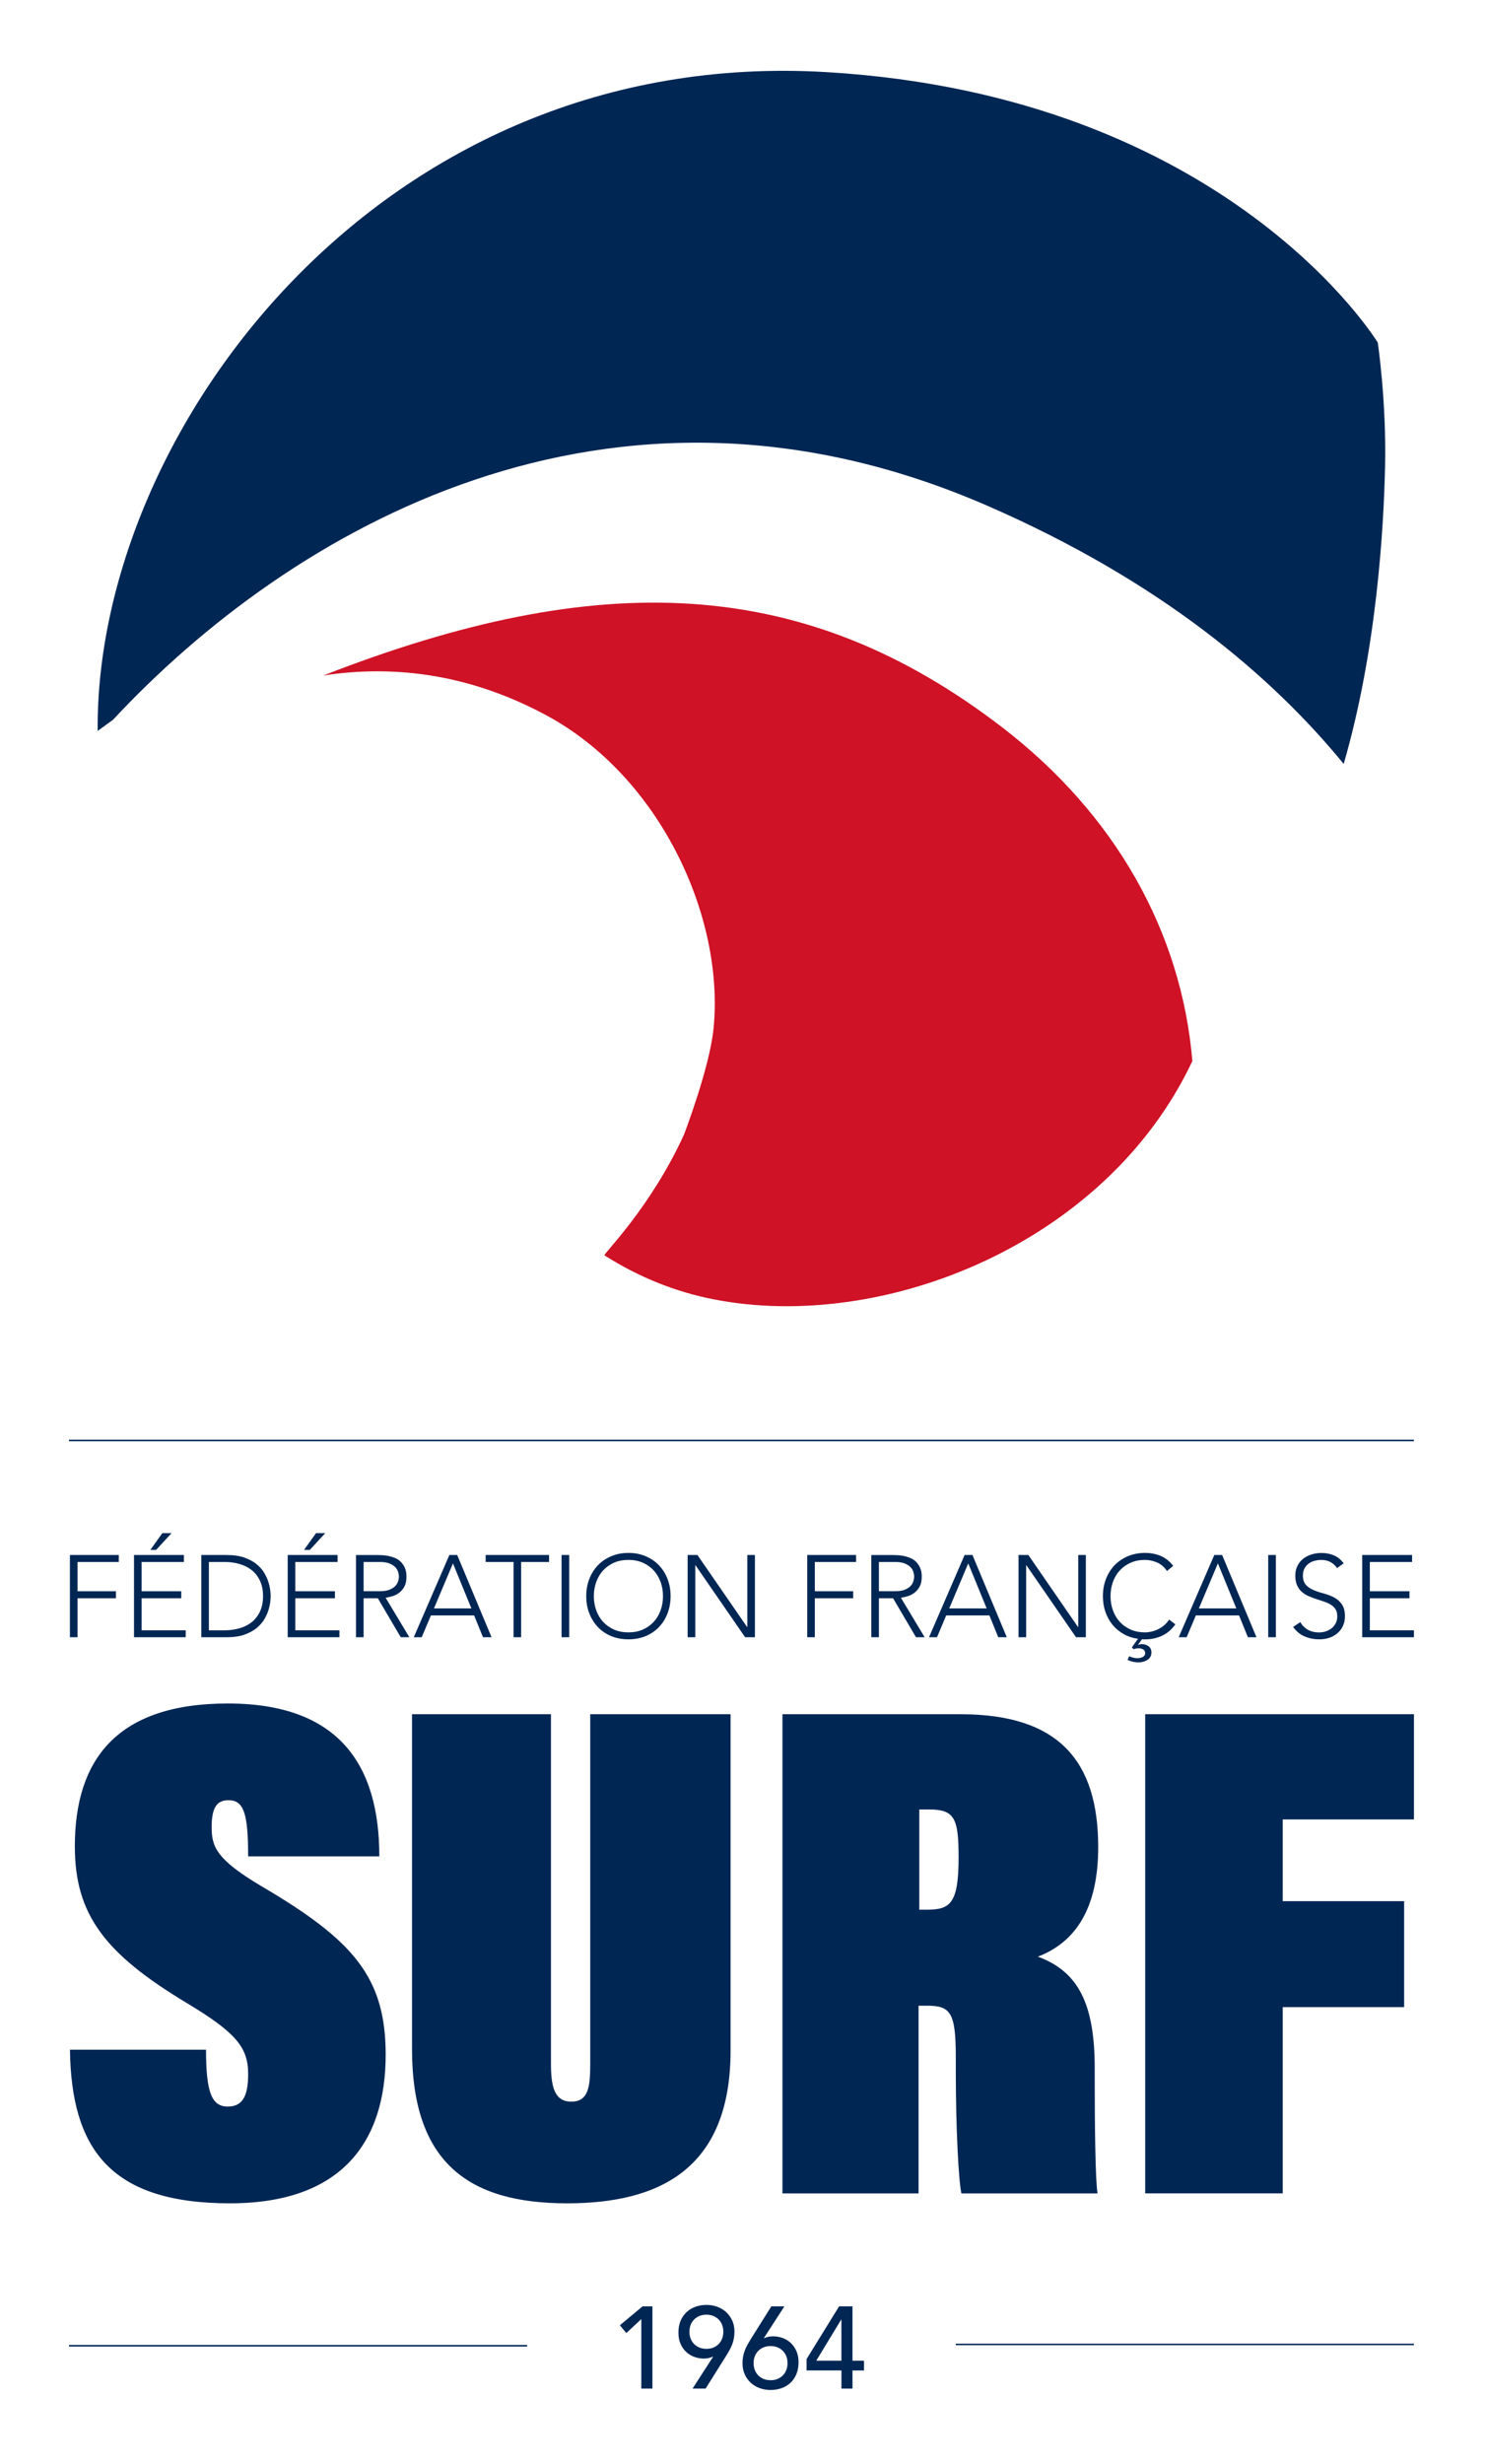 <?xml version="1.0" encoding="UTF-8"?>
<svg xmlns="http://www.w3.org/2000/svg" xmlns:xlink="http://www.w3.org/1999/xlink" id="Calque_1" data-name="Calque 1" viewBox="0 0 483 800">
  <defs>
    <style>
      .cls-1, .cls-2 {
        fill: none;
      }

      .cls-3 {
        clip-path: url(#clippath);
      }

      .cls-4 {
        fill: #002654;
      }

      .cls-5 {
        fill: #cf1226;
      }

      .cls-2 {
        stroke: #002654;
        stroke-width: .5px;
      }

      .cls-6 {
        clip-path: url(#clippath-1);
      }

      .cls-7 {
        clip-path: url(#clippath-4);
      }

      .cls-8 {
        clip-path: url(#clippath-3);
      }

      .cls-9 {
        clip-path: url(#clippath-2);
      }

      .cls-10 {
        clip-path: url(#clippath-5);
      }
    </style>
    <clipPath id="clippath">
      <rect class="cls-1" x="22.41" y="23" width="436.86" height="753"></rect>
    </clipPath>
    <clipPath id="clippath-1">
      <rect class="cls-1" x="22.41" y="23" width="436.86" height="753"></rect>
    </clipPath>
    <clipPath id="clippath-2">
      <rect class="cls-1" x="22.41" y="23" width="436.86" height="753"></rect>
    </clipPath>
    <clipPath id="clippath-3">
      <rect class="cls-1" x="22.41" y="23" width="436.86" height="753"></rect>
    </clipPath>
    <clipPath id="clippath-4">
      <rect class="cls-1" x="22.41" y="23" width="436.86" height="753"></rect>
    </clipPath>
    <clipPath id="clippath-5">
      <rect class="cls-1" x="22.41" y="23" width="436.86" height="753"></rect>
    </clipPath>
  </defs>
  <g class="cls-3">
    <path class="cls-5" d="m231.84,421.89l-.16-.03c-12.1-2.38-23.97-7.03-35.35-14.26-.51-.32,15.04-15.49,25.83-39.18,0,0,8.38-21.8,9.62-34.55,3.56-36.16-17.38-81.7-54.3-101.6-26.33-14.2-51.29-16.22-72.5-12.93,89.84-35.05,156.32-32.58,220.62,16.88,36.74,28.25,58.16,66.44,61.7,108.29-27.85,59.18-100.24,88.2-155.46,77.38"></path>
  </g>
  <g class="cls-6">
    <path class="cls-4" d="m36.75,233.67c-1.93,1.4-5.03,3.66-5.03,3.66-.81-97.12,91.88-222.52,236.76-213.91,130.37,7.75,179.04,87.81,179.04,87.81,0,0,2.84,19.03,2.37,40.24-.44,19.69-2.64,59.38-13.44,96.57-23.37-28.56-59.68-59.46-115.93-83.91-122.68-53.34-226.35,7.93-283.77,69.53"></path>
  </g>
  <g class="cls-9">
    <path class="cls-2" d="m310.45,761.22h148.81m-436.85.43h148.81M22.41,467.71h436.86"></path>
  </g>
  <g class="cls-8">
    <path class="cls-4" d="m208.31,775.55h3.6v-26.7h-3.19l-7.38,6.15,2.1,2.52,4.87-4.52v22.55Zm16.64,0h4.24l6.7-10.67c.4-.63.76-1.25,1.09-1.86.32-.6.61-1.21.85-1.82.24-.62.41-1.26.54-1.95.12-.67.19-1.43.19-2.26,0-1.31-.25-2.49-.73-3.55-.49-1.05-1.15-1.96-1.97-2.72-.82-.75-1.78-1.32-2.88-1.73-1.1-.4-2.28-.6-3.52-.6s-2.42.2-3.52.58c-1.1.39-2.07.96-2.89,1.72-.82.76-1.48,1.69-1.97,2.81-.48,1.12-.72,2.41-.72,3.87s.25,2.72.75,3.79,1.14,1.95,1.93,2.64c.79.69,1.67,1.2,2.64,1.52.98.33,1.94.49,2.88.49,1.13,0,2.09-.2,2.92-.6h.15l-6.67,10.33Zm9.61-16.22c-.26.68-.63,1.26-1.13,1.76-.48.49-1.06.88-1.74,1.15-.67.28-1.42.41-2.24.41s-1.58-.13-2.25-.41c-.67-.27-1.26-.66-1.74-1.15-.49-.49-.86-1.08-1.13-1.76-.26-.67-.39-1.41-.39-2.23s.13-1.54.39-2.22c.26-.68.63-1.26,1.13-1.76.48-.49,1.07-.87,1.74-1.15.67-.27,1.42-.41,2.25-.41s1.57.14,2.24.41c.68.28,1.26.66,1.74,1.15.49.49.86,1.08,1.13,1.76.26.68.39,1.42.39,2.22s-.13,1.55-.39,2.23m20.23-10.48h-4.24l-6.71,10.67c-.4.66-.76,1.28-1.09,1.87-.32.59-.6,1.19-.84,1.81-.24.62-.42,1.26-.54,1.95-.12.67-.19,1.43-.19,2.26,0,1.31.25,2.49.73,3.55.48,1.05,1.14,1.96,1.96,2.72.83.75,1.79,1.33,2.89,1.73,1.1.4,2.27.6,3.52.6s2.42-.19,3.52-.57c1.1-.38,2.06-.94,2.88-1.69.83-.76,1.48-1.69,1.97-2.82.48-1.12.73-2.41.73-3.9s-.25-2.72-.75-3.79c-.5-1.07-1.15-1.95-1.93-2.64-.79-.69-1.68-1.2-2.64-1.53-.98-.32-1.94-.48-2.89-.48-1.13,0-2.09.2-2.92.6h-.15l6.68-10.33Zm-9.62,16.22c.26-.68.63-1.26,1.13-1.76.48-.49,1.07-.88,1.74-1.15.67-.28,1.42-.41,2.25-.41s1.58.13,2.25.41c.67.27,1.26.66,1.74,1.15s.86,1.08,1.13,1.76c.26.67.39,1.41.39,2.23s-.13,1.54-.39,2.22c-.26.68-.64,1.26-1.13,1.76-.48.49-1.07.87-1.74,1.15-.67.28-1.43.41-2.25.41s-1.58-.13-2.25-.41c-.67-.28-1.26-.66-1.74-1.15-.49-.49-.86-1.08-1.13-1.76-.26-.68-.39-1.42-.39-2.22s.13-1.55.39-2.23m28.13,10.48h3.6v-5.88h3.74v-3.17h-3.74v-17.65h-4.34l-10.57,17.11v3.7h11.32v5.88Zm0-9.05h-8.17l8.1-13.35h.07v13.35Z"></path>
  </g>
  <g class="cls-7">
    <path class="cls-4" d="m22.72,531.6h2.47v-12.67h12.46v-2.26h-12.46v-9.51h13.39v-2.26h-15.87v26.7Zm20.81,0h16.8v-2.26h-14.34v-10.41h12.88v-2.26h-12.88v-9.51h13.74v-2.26h-16.2v26.7Zm5.31-28.36h1.86l5.03-5.44h-3l-3.89,5.44Zm16.54,28.36h8.2c2.29,0,4.25-.28,5.84-.85s2.92-1.29,3.99-2.17c1.05-.89,1.89-1.86,2.5-2.92.62-1.07,1.07-2.09,1.35-3.07.29-.99.46-1.87.54-2.66.07-.79.11-1.35.11-1.68s-.03-.89-.11-1.68c-.08-.79-.25-1.68-.54-2.65-.29-.99-.74-2.01-1.35-3.08-.61-1.07-1.45-2.04-2.5-2.92-1.07-.88-2.4-1.6-3.99-2.17s-3.55-.85-5.84-.85h-8.2v26.7Zm2.47-24.44h5.08c1.75,0,3.38.22,4.91.67,1.52.44,2.84,1.11,3.97,2.01,1.12.91,2,2.06,2.65,3.46.65,1.39.98,3.05.98,4.95s-.33,3.57-.98,4.96c-.65,1.4-1.54,2.55-2.65,3.46-1.13.9-2.45,1.58-3.97,2.01-1.53.44-3.16.67-4.91.67h-5.08v-22.18Zm25.6,24.44h16.8v-2.26h-14.33v-10.41h12.87v-2.26h-12.87v-9.51h13.73v-2.26h-16.2v26.7Zm5.31-28.36h1.87l5.01-5.44h-2.99l-3.89,5.44Zm19.35,3.92h5.24c1.3,0,2.35.16,3.16.49.81.33,1.44.73,1.89,1.21.45.48.76.99.92,1.54.16.56.25,1.06.25,1.51s-.08.95-.25,1.51c-.16.55-.47,1.07-.92,1.54-.45.48-1.08.88-1.89,1.21-.81.33-1.86.49-3.16.49h-5.24v-9.51Zm-2.47,24.44h2.47v-12.67h4.61l7.45,12.67h2.8l-7.71-12.82c.73-.11,1.49-.28,2.28-.53.8-.25,1.53-.63,2.19-1.15.66-.51,1.21-1.18,1.65-2.01.44-.83.65-1.89.65-3.17,0-1.16-.19-2.14-.56-2.94-.38-.8-.85-1.47-1.42-2-.57-.53-1.22-.93-1.95-1.2-.72-.28-1.44-.48-2.14-.61-.7-.12-1.35-.2-1.95-.22-.6-.02-1.07-.04-1.42-.04h-6.96v26.7Zm18.75,0h2.59l2.99-7.09h14.03l2.88,7.09h2.78l-11.15-26.7h-2.55l-11.56,26.7Zm18.72-9.35h-12.16l6.18-14.63,5.99,14.63Zm13.7,9.35h2.46v-24.44h9.07v-2.26h-20.59v2.26h9.06v24.44Zm15.6,0h2.47v-26.7h-2.47v26.7Zm9.02-7.71c.68,1.72,1.62,3.2,2.81,4.45,1.2,1.24,2.64,2.21,4.33,2.91,1.68.68,3.53,1.03,5.56,1.03s3.87-.35,5.55-1.03c1.68-.7,3.13-1.67,4.32-2.91,1.21-1.25,2.14-2.73,2.81-4.45.67-1.72,1.01-3.6,1.01-5.64s-.34-3.9-1.01-5.62c-.67-1.71-1.6-3.19-2.81-4.43-1.19-1.24-2.64-2.22-4.32-2.92-1.68-.71-3.54-1.06-5.55-1.06s-3.88.35-5.56,1.06c-1.69.71-3.13,1.68-4.33,2.92-1.19,1.24-2.13,2.72-2.81,4.43-.67,1.72-1.01,3.58-1.01,5.62s.34,3.93,1.01,5.64m2.25-10.27c.53-1.44,1.27-2.68,2.24-3.74.98-1.05,2.16-1.88,3.54-2.49,1.38-.61,2.93-.9,4.66-.9s3.27.3,4.66.9c1.38.61,2.56,1.44,3.53,2.49.98,1.06,1.72,2.3,2.25,3.74.53,1.43.79,2.97.79,4.63s-.26,3.21-.79,4.64c-.53,1.44-1.27,2.68-2.25,3.74-.97,1.05-2.15,1.88-3.53,2.49-1.39.61-2.94.9-4.66.9s-3.28-.3-4.66-.9c-1.38-.61-2.56-1.44-3.54-2.49-.97-1.06-1.72-2.3-2.24-3.74-.53-1.43-.79-2.97-.79-4.64s.26-3.2.79-4.63m29.68,17.98h2.47v-23.38h.07l16.13,23.38h3.18v-26.7h-2.47v23.38h-.07l-16.13-23.38h-3.18v26.7Zm38.84,0h2.47v-12.67h12.46v-2.26h-12.46v-9.51h13.4v-2.26h-15.87v26.7Zm23.28-24.44h5.24c1.3,0,2.35.16,3.16.49.81.33,1.44.73,1.89,1.21.45.48.76.99.91,1.54.16.56.25,1.06.25,1.51s-.08.95-.25,1.51c-.16.55-.46,1.07-.91,1.54-.45.48-1.08.88-1.89,1.21-.81.33-1.86.49-3.16.49h-5.24v-9.51Zm-2.47,24.44h2.47v-12.67h4.6l7.45,12.67h2.81l-7.71-12.82c.72-.11,1.49-.28,2.28-.53.8-.25,1.53-.63,2.18-1.15.67-.51,1.22-1.18,1.66-2.01.44-.83.65-1.89.65-3.17,0-1.16-.19-2.14-.57-2.94-.37-.8-.85-1.47-1.41-2-.57-.53-1.22-.93-1.95-1.2-.72-.28-1.43-.48-2.13-.61-.7-.12-1.35-.2-1.95-.22-.6-.02-1.08-.04-1.42-.04h-6.96v26.7Zm18.75,0h2.59l2.99-7.09h14.03l2.88,7.09h2.77l-11.15-26.7h-2.55l-11.56,26.7Zm18.72-9.35h-12.16l6.18-14.63,5.99,14.63Zm10.36,9.35h2.47v-23.38h.07l16.13,23.38h3.19v-26.7h-2.47v23.38h-.08l-16.12-23.38h-3.19v26.7Zm48.91-5.73c-.47.73-1.02,1.35-1.64,1.87-.62.51-1.28.94-1.96,1.27-.69.34-1.4.59-2.12.76-.72.16-1.42.25-2.09.25-1.72,0-3.28-.3-4.66-.9-1.38-.61-2.56-1.44-3.53-2.49-.98-1.06-1.72-2.3-2.25-3.74-.52-1.43-.78-2.97-.78-4.64s.26-3.2.78-4.63c.53-1.44,1.27-2.68,2.25-3.74.97-1.05,2.15-1.88,3.53-2.49,1.39-.61,2.94-.9,4.66-.9,1.35,0,2.66.29,3.95.86,1.28.58,2.34,1.5,3.16,2.76l2.02-1.7c-1.17-1.51-2.55-2.59-4.1-3.23-1.56-.63-3.24-.96-5.03-.96-2.02,0-3.88.35-5.56,1.06-1.68.71-3.12,1.68-4.33,2.92-1.19,1.24-2.13,2.72-2.8,4.43-.67,1.72-1.01,3.58-1.01,5.62,0,1.84.27,3.55.82,5.13.55,1.58,1.32,2.98,2.32,4.19.99,1.21,2.2,2.2,3.61,3,1.4.79,2.96,1.3,4.66,1.53l-2.02,2.82.6.57c.52-.2,1.07-.3,1.64-.3.5,0,.98.11,1.43.36.44.24.67.65.67,1.22,0,.3-.07.55-.22.76-.15.2-.34.36-.58.49-.24.12-.48.21-.76.28-.28.06-.53.1-.79.1-1.07,0-2.02-.21-2.84-.64l-.53,1.21c1.13.52,2.31.79,3.56.79.48,0,.96-.07,1.46-.19.5-.13.95-.31,1.36-.57.42-.25.74-.57.99-.98.25-.4.37-.9.37-1.48,0-.9-.31-1.58-.94-2.03-.64-.46-1.35-.68-2.16-.68-.44,0-.84.08-1.16.26l-.07-.07,1.27-1.77c.17.02.34.04.5.04h.51c1.95,0,3.75-.38,5.42-1.13,1.68-.76,3.15-2,4.42-3.74l-2.02-1.54Zm3.11,5.73h2.58l2.99-7.09h14.03l2.88,7.09h2.78l-11.15-26.7h-2.55l-11.56,26.7Zm18.71-9.35h-12.16l6.18-14.63,5.99,14.63Zm10.37,9.35h2.47v-26.7h-2.47v26.7Zm8.08-3.36c1.04,1.46,2.31,2.5,3.78,3.11,1.47.62,3.08.93,4.83.93,1.08,0,2.11-.16,3.1-.49.99-.33,1.88-.8,2.64-1.45.76-.64,1.37-1.42,1.81-2.36.45-.93.67-2,.67-3.2,0-1.66-.34-2.96-1.01-3.9s-1.51-1.68-2.52-2.21c-1.01-.53-2.11-.95-3.29-1.26s-2.28-.67-3.29-1.09c-1.01-.41-1.86-.98-2.53-1.7-.67-.71-1.01-1.74-1.01-3.07,0-.85.16-1.59.48-2.23.33-.62.76-1.15,1.3-1.56.53-.42,1.17-.73,1.89-.94.72-.21,1.48-.32,2.28-.32,1.15,0,2.14.22,2.97.67.84.44,1.57,1.09,2.19,1.97l2.13-1.54c-.9-1.21-1.96-2.07-3.19-2.59-1.23-.51-2.58-.77-4.02-.77-1.13,0-2.19.16-3.22.48-1.03.31-1.93.78-2.72,1.4-.78.62-1.4,1.38-1.86,2.3-.46.92-.7,1.96-.7,3.15,0,1.26.2,2.32.58,3.17s.9,1.57,1.55,2.13c.65.57,1.38,1.03,2.19,1.38.8.35,1.64.67,2.5.94.86.27,1.7.55,2.5.83.81.28,1.54.61,2.19.99.65.39,1.17.89,1.55,1.49.39.6.58,1.37.58,2.3,0,.8-.16,1.53-.47,2.17-.31.64-.74,1.18-1.27,1.64-.53.45-1.17.8-1.89,1.05-.72.25-1.5.38-2.32.38-1.32,0-2.5-.27-3.53-.83-1.04-.55-1.88-1.4-2.53-2.52l-2.36,1.58Zm22.45,3.36h16.8v-2.26h-14.33v-10.41h12.87v-2.26h-12.87v-9.51h13.73v-2.26h-16.2v26.7Z"></path>
  </g>
  <g class="cls-10">
    <path class="cls-4" d="m22.72,665.54h0c.45,31.85,12.76,49.86,51.96,49.86,36.46,0,50.59-20.09,50.59-48.25,0-25.16-10.48-37.17-40.34-54.71-14.81-8.77-16.18-12.93-16.18-19.16s1.59-8.77,5.47-8.77c5.01,0,6.38,4.39,6.38,18.23h42.61c0-29.78-13.21-49.63-49.22-49.63s-49.68,18.24-49.68,46.4c0,22.16,9.8,34.86,36.23,50.78,16.19,9.7,20.06,14.54,20.06,23.08,0,6.46-1.37,10.62-6.61,10.62s-7.07-4.62-7.07-18.47H22.72Zm111.11-108.95v108.72c0,37.16,18.69,50.09,50.36,50.09,29.63,0,53.11-10.85,53.11-49.63v-109.18h-45.58v113.33c0,7.39-.45,12.47-6.15,12.47s-6.61-5.31-6.61-12.47v-113.33h-45.12Zm167.28,94.64c7.74,0,9.35,2.32,9.35,16.85v4.62c0,18.24.91,35.55,1.82,39.48h44.21c-.69-4.16-.91-21.47-.91-36.7v-3.93c0-20.78-5.25-31.39-18.47-36.24,12.08-4.62,19.6-15.46,19.6-35.55,0-27.93-12.76-43.16-44.67-43.16h-57.89v155.58h44.21v-60.94h2.73Zm-2.51-63.71h3.19c8.2,0,9.58,2.78,9.58,15.47,0,15.23-2.74,17.08-10.49,17.08h-2.28v-32.55Zm73.38,124.65h44.67v-60.47h39.43v-34.4h-39.43v-26.54h42.62v-34.16h-87.29v155.58Z"></path>
  </g>
</svg>
